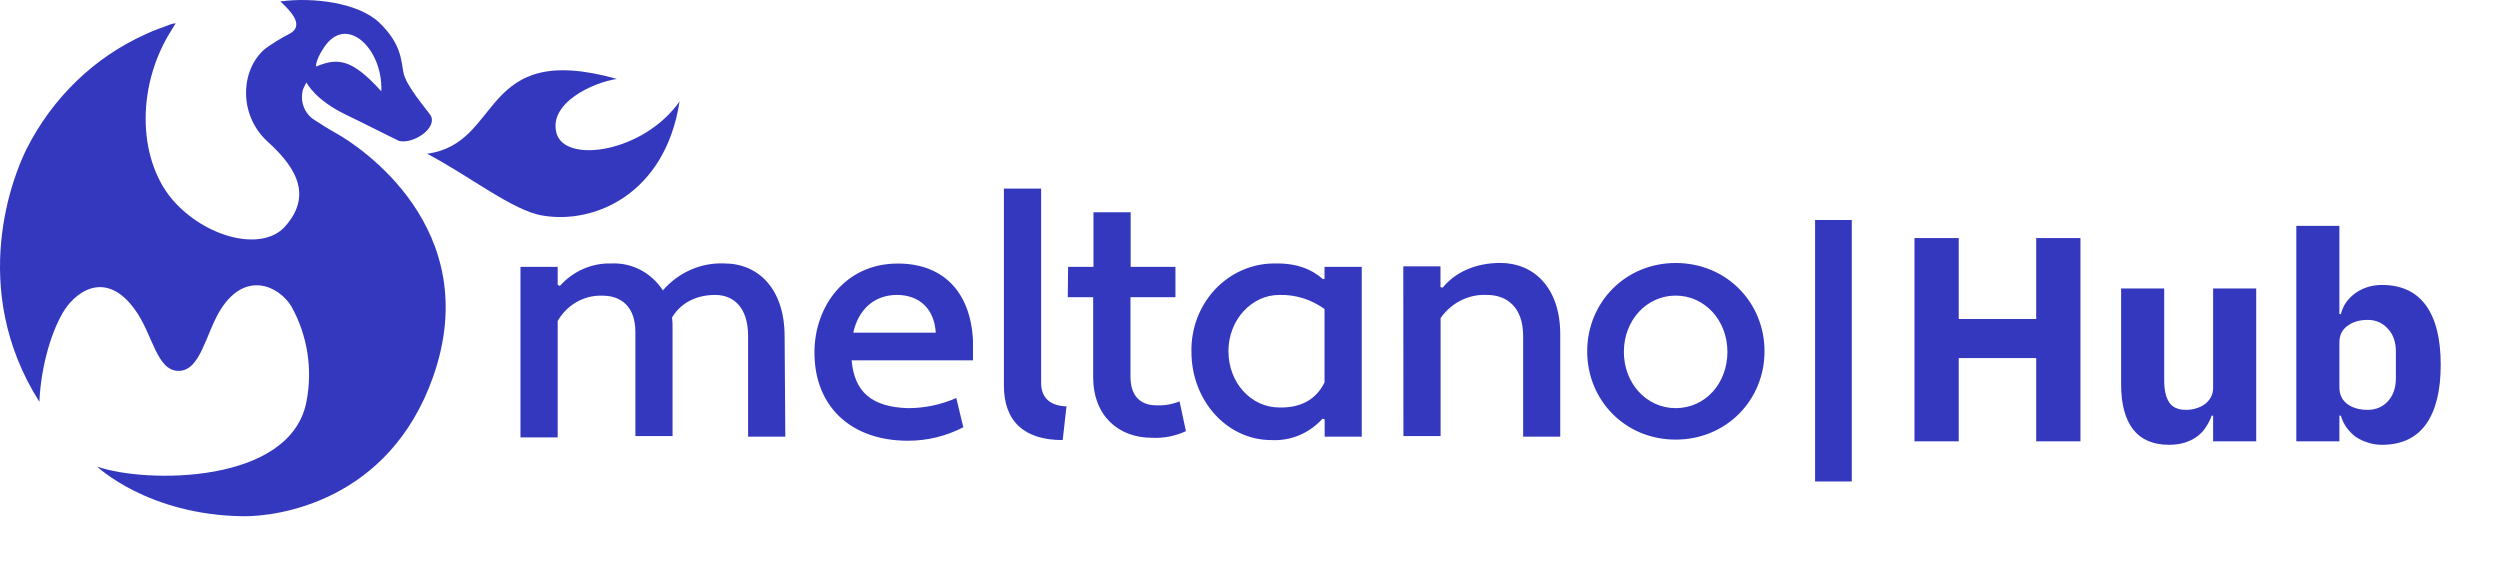 <svg width="1099" height="249" viewBox="0 0 1099 249" fill="none" xmlns="http://www.w3.org/2000/svg">
<path d="M345.224 191.972H328.861V147.711C328.861 135.096 322.458 129.654 314.395 129.654C306.806 129.654 299.692 132.564 295.423 139.548C295.62 141.189 295.699 142.842 295.66 144.495V191.681H279.311V145.979C279.311 134.601 272.908 129.974 264.844 129.974C260.908 129.819 257.004 130.77 253.541 132.728C250.078 134.687 247.184 137.58 245.161 141.105V192.292H228.798V117.301H245.161V125.202L246.11 125.697C249.009 122.451 252.54 119.889 256.467 118.185C260.394 116.481 264.625 115.674 268.876 115.817C273.287 115.616 277.674 116.6 281.616 118.674C285.558 120.747 288.924 123.842 291.391 127.661C294.785 123.737 298.965 120.64 303.635 118.591C308.305 116.541 313.35 115.589 318.412 115.803C333.116 115.803 344.917 126.671 344.917 147.944L345.224 191.972ZM427.725 149.486V158.39H374.38C375.566 172.242 383.154 178.921 399.043 179.415C406.373 179.446 413.633 177.931 420.387 174.963L423.47 187.825C415.88 191.752 407.516 193.78 399.043 193.747C374.617 193.747 358.03 179.197 358.03 154.928C358.03 134.398 371.771 116.108 394.063 115.861C413.747 115.57 426.539 127.428 427.725 149.486ZM375.091 146.227H411.361C410.65 135.096 403.535 129.654 394.287 129.654C383.866 129.654 377.226 136.58 375.091 146.227ZM467.161 193.456C450.324 193.456 441.312 185.308 441.312 169.478V82.92H457.675V168.241C457.675 175.167 461.944 178.426 468.835 178.63L467.161 193.456ZM469.533 117.301H480.693V93.308H497.042V117.301H516.726V130.644H496.958V165.564C496.958 174.468 501.702 178.178 508.342 178.178C511.819 178.35 515.293 177.76 518.539 176.447L521.329 189.542C516.635 191.715 511.518 192.711 506.389 192.452C491.699 192.452 480.553 182.82 480.553 165.753V130.644H469.393L469.533 117.301ZM581.551 122.743L582.263 122.496V117.301H598.626V191.972H582.319V184.319L581.37 184.071C578.494 187.249 574.988 189.734 571.098 191.355C567.207 192.976 563.024 193.693 558.841 193.456C539.408 193.456 523.757 176.156 523.757 154.637C523.651 149.612 524.502 144.616 526.261 139.938C528.02 135.259 530.651 130.991 534.002 127.38C537.354 123.77 541.359 120.889 545.785 118.904C550.211 116.919 554.971 115.87 559.789 115.817H560.264C570.224 115.57 576.864 118.538 581.607 122.743H581.551ZM582.263 167.993V135.838C576.424 131.615 569.444 129.449 562.342 129.654C550.262 129.654 540.022 140.538 540.022 154.389C540.022 168.241 549.983 179.124 562.342 179.124C570.698 179.372 578.287 176.403 582.319 167.993H582.263ZM616.887 117.068H633.236V126.206L634.185 126.453C639.402 120.037 648.135 115.584 659.56 115.584C674.026 115.584 685.883 126.206 685.883 146.983V191.972H669.576V147.711C669.576 135.096 662.461 129.654 653.687 129.654C649.743 129.447 645.812 130.27 642.251 132.048C638.689 133.827 635.61 136.505 633.292 139.839V191.681H616.942L616.887 117.068ZM736.62 115.613C758.94 115.613 775.68 132.913 775.68 154.433C775.68 175.952 758.842 193.252 736.62 193.252C714.397 193.252 697.727 175.952 697.727 154.433C697.727 132.913 714.565 115.613 736.62 115.613ZM736.62 179.415C749.663 179.415 759.372 168.532 759.372 154.68C759.372 140.829 749.426 129.945 736.62 129.945C723.813 129.945 713.853 140.829 713.853 154.68C713.853 168.532 723.813 179.415 736.62 179.415Z" fill="#3438BF"/>
<path d="M298.743 44.595C282.868 67.089 248.523 72.036 244.687 58.679C240.85 45.322 260.813 36.185 271.192 34.701C210.495 17.634 221.404 63.132 187.729 67.584C206.227 77.231 225.673 92.814 238.702 94.792C261.05 98.561 292.354 85.641 298.743 44.595Z" fill="#3438BF"/>
<path d="M147.957 58.679C144.4 56.7 140.843 54.474 137.523 52.263C135.574 50.832 134.111 48.794 133.344 46.44C132.577 44.087 132.545 41.541 133.254 39.168L134.649 36.258C135.123 36.752 138.443 43.926 152.435 50.604C157.178 52.83 174.755 61.72 175.425 61.968C181.828 63.423 192.263 56.279 189.375 50.851C187.241 47.636 178.215 37.495 177.28 31.558C176.332 26.858 176.569 19.438 166.846 10.039C157.611 1.134 137.453 -1.339 123.224 0.639C127.256 4.35 134.133 11.028 127.493 14.738C123.698 16.669 120.051 18.902 116.584 21.417C105.675 30.569 104.726 50.357 117.532 62.157C127.297 71.061 139.113 84.418 125.121 99.754C115.356 110.39 91.934 104.948 77.231 89.365C60.868 72.051 59.208 39.168 75.097 13.705L77.231 10.242C76.422 10.287 75.623 10.453 74.859 10.737C71.065 12.192 67.271 13.458 63.699 15.189C41.331 25.3 22.954 43.091 11.624 65.605C6.17 76.489 -14.463 126.439 17.316 176.651C18.027 160.326 23.007 144.495 28.476 136.085C34.39 127.181 47.197 119.28 59.291 136.085C67.117 146.721 68.777 163.046 78.5 163.046C88.224 163.046 90.358 146.721 96.984 136.085C107.893 118.785 122.596 125.697 128.051 134.63C135.17 147.309 137.536 162.289 134.691 176.68C127.576 213.055 63.797 212.531 42.691 205.11C42.691 205.11 65.011 226.383 106.707 226.935C121.648 227.183 170.961 220.752 190.407 165.607C213.397 100.234 157.681 64.121 147.957 58.679ZM144.163 18.623C153.928 7.74 168.338 22.333 167.627 40.143C155.072 26.291 148.906 25.054 138.946 29.259C138.709 26.044 142.74 20.107 144.163 18.623Z" fill="#3438BF"/>
<path d="M797.914 211.664V96.72H814.042V211.664H797.914ZM895.11 157.392H861.062V194H841.606V104.656H861.062V140.24H895.11V104.656H914.566V194H895.11V157.392ZM972.887 182.736H972.247C971.65 184.443 970.839 186.064 969.815 187.6C968.876 189.136 967.639 190.501 966.103 191.696C964.567 192.891 962.732 193.829 960.599 194.512C958.551 195.195 956.162 195.536 953.431 195.536C946.519 195.536 941.271 193.275 937.687 188.752C934.188 184.144 932.439 177.573 932.439 169.04V126.8H951.383V167.376C951.383 171.472 952.108 174.629 953.559 176.848C955.01 179.067 957.484 180.176 960.983 180.176C962.434 180.176 963.884 179.963 965.335 179.536C966.786 179.109 968.066 178.512 969.175 177.744C970.284 176.891 971.18 175.867 971.863 174.672C972.546 173.477 972.887 172.069 972.887 170.448V126.8H991.831V194H972.887V182.736ZM1009.46 99.28H1028.4V138.064H1029.04C1029.98 134.309 1032.11 131.237 1035.44 128.848C1038.85 126.459 1042.74 125.264 1047.09 125.264C1055.62 125.264 1062.07 128.251 1066.42 134.224C1070.77 140.197 1072.94 148.901 1072.94 160.336C1072.94 171.771 1070.77 180.517 1066.42 186.576C1062.07 192.549 1055.62 195.536 1047.09 195.536C1044.87 195.536 1042.78 195.195 1040.82 194.512C1038.85 193.915 1037.06 193.061 1035.44 191.952C1033.91 190.757 1032.58 189.392 1031.47 187.856C1030.36 186.235 1029.55 184.528 1029.04 182.736H1028.4V194H1009.46V99.28ZM1040.82 180.176C1044.4 180.176 1047.35 178.939 1049.65 176.464C1052.04 173.904 1053.23 170.491 1053.23 166.224V154.576C1053.23 150.309 1052.04 146.939 1049.65 144.464C1047.35 141.904 1044.4 140.624 1040.82 140.624C1037.23 140.624 1034.25 141.52 1031.86 143.312C1029.55 145.019 1028.4 147.408 1028.4 150.48V170.32C1028.4 173.392 1029.55 175.824 1031.86 177.616C1034.25 179.323 1037.23 180.176 1040.82 180.176Z" fill="#3438BF"/>
</svg>
